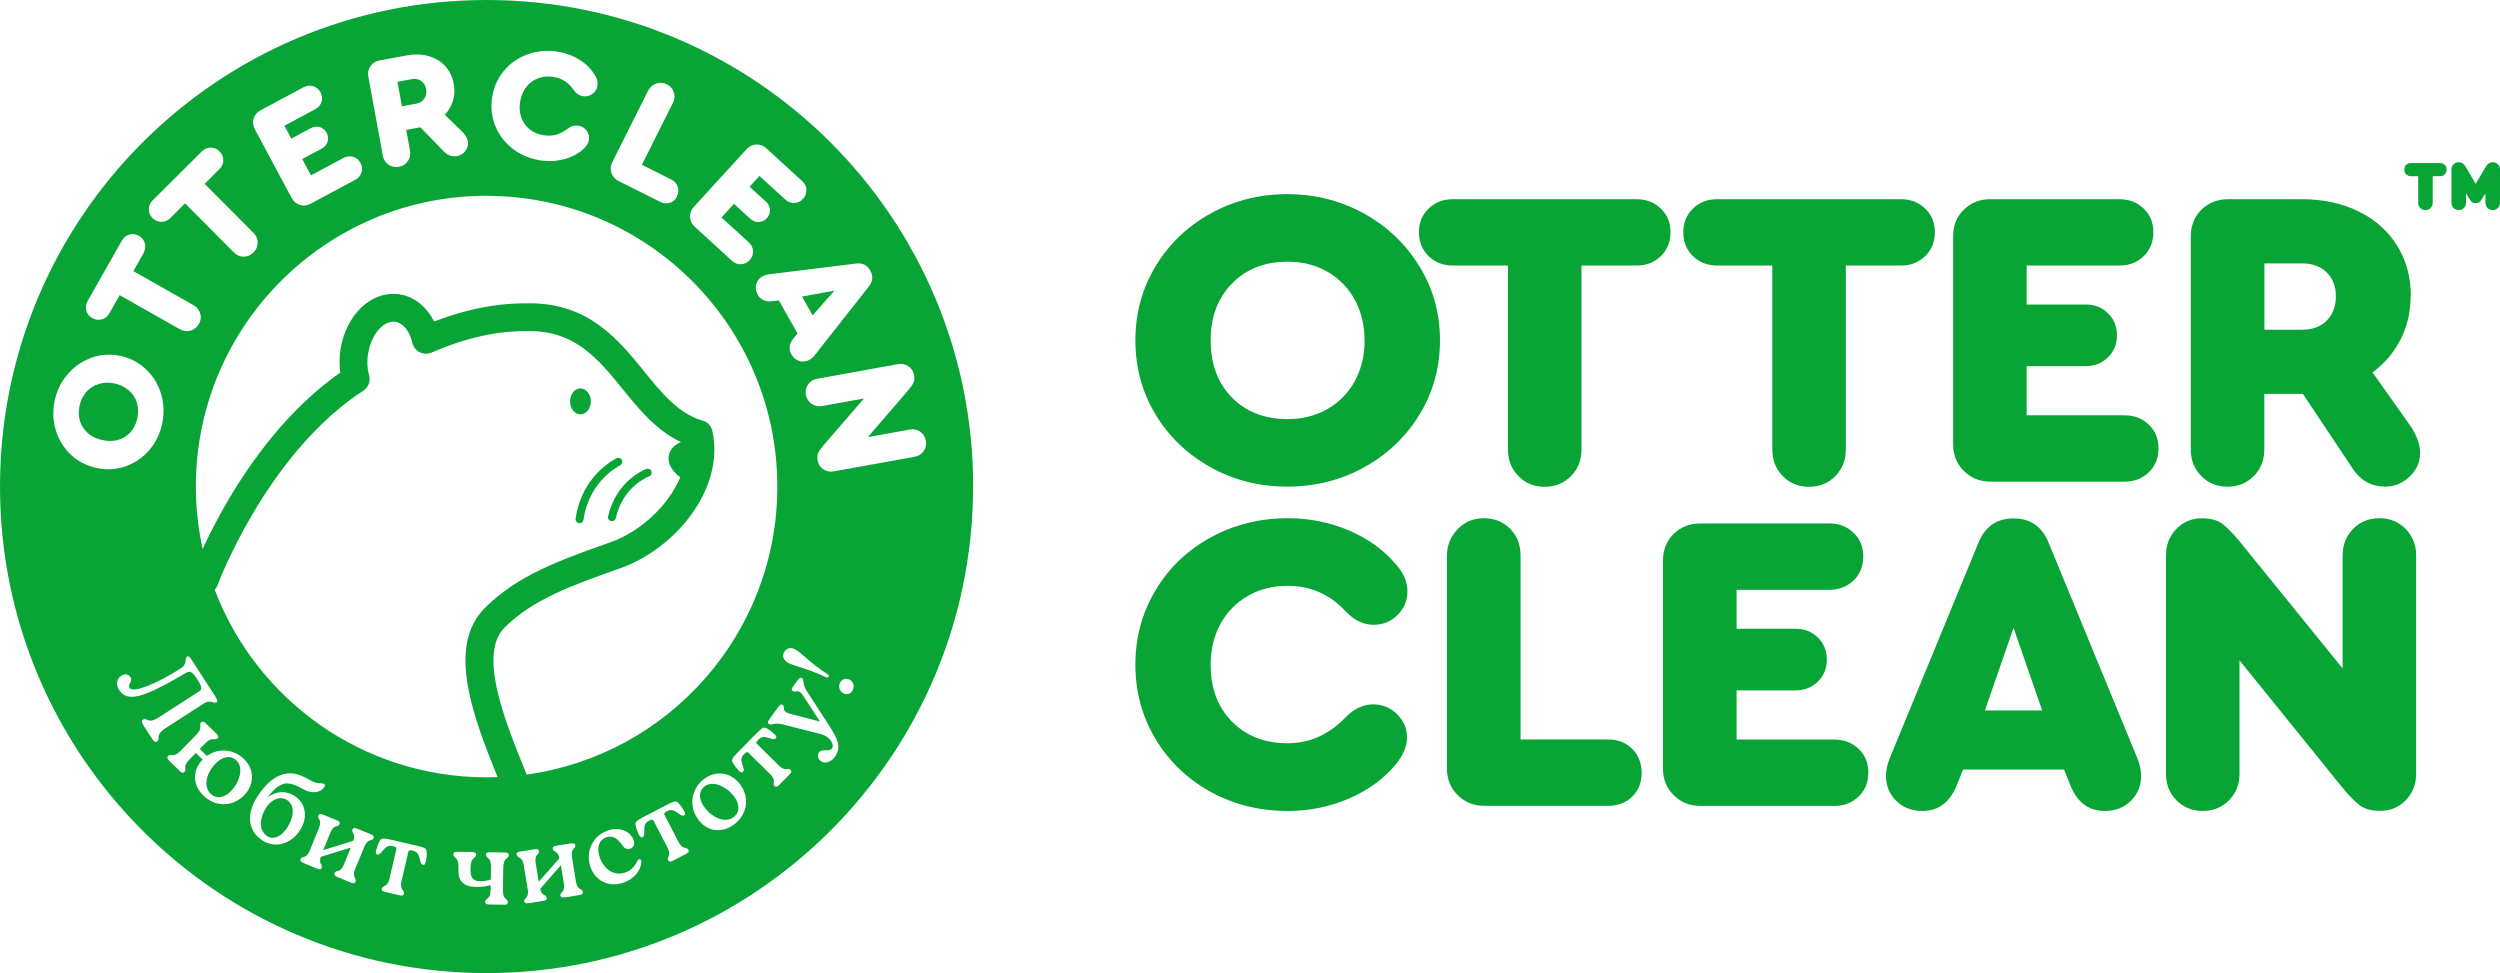 <?xml version="1.0" encoding="UTF-8"?> <svg xmlns="http://www.w3.org/2000/svg" id="Layer_2" data-name="Layer 2" viewBox="0 0 291.29 113.39"><defs><style> .cls-1 { fill: #08a536; stroke-width: 0px; } </style></defs><g id="base"><path class="cls-1" d="M231.27,82.78l3.34-9.62,3.34,9.62h-6.68ZM220.2,88.31c-.3.73-.45,1.43-.45,2.09,0,1.16.4,2.14,1.2,2.92.8.78,1.81,1.17,3.04,1.17,1.9,0,3.24-1.03,4.04-3.09l.7-1.74h11.76l.7,1.74c.8,2.06,2.14,3.09,4.04,3.09,1.23,0,2.24-.39,3.04-1.17.8-.78,1.2-1.75,1.2-2.92,0-.66-.15-1.36-.45-2.09l-10.32-25.07c-.77-1.89-2.13-2.84-4.09-2.84s-3.32.95-4.09,2.84l-10.32,25.07ZM169.81,61.69c-.81.86-1.22,1.88-1.22,3.04v24.82c0,1.23.42,2.26,1.25,3.09.83.83,1.86,1.25,3.09,1.25h14.46c1.13,0,2.06-.36,2.79-1.07.73-.71,1.1-1.64,1.1-2.77s-.37-2.06-1.1-2.79c-.73-.73-1.66-1.1-2.79-1.1h-10.22v-21.44c0-1.26-.41-2.3-1.22-3.12-.81-.81-1.83-1.22-3.06-1.22s-2.25.43-3.07,1.3M134.63,68.79c-1.56,2.61-2.34,5.49-2.34,8.65s.78,6.04,2.34,8.65c1.56,2.61,3.7,4.66,6.4,6.16,2.71,1.49,5.71,2.24,9,2.24,2.52,0,4.91-.48,7.15-1.45,2.24-.96,4.08-2.31,5.51-4.04.83-1.06,1.25-2.08,1.25-3.04,0-1.06-.38-1.98-1.15-2.74-.77-.76-1.7-1.15-2.79-1.15-1.2,0-2.29.53-3.29,1.59-1.93,1.96-4.15,2.94-6.68,2.94-2.66,0-4.82-.84-6.48-2.52-1.66-1.68-2.49-3.88-2.49-6.6,0-1.79.38-3.39,1.15-4.79.77-1.4,1.83-2.48,3.19-3.26,1.36-.78,2.9-1.17,4.63-1.17,2.66,0,4.9.98,6.73,2.94,1,1.06,2.1,1.6,3.29,1.6,1.1,0,2.03-.38,2.79-1.15.76-.76,1.15-1.68,1.15-2.74s-.42-2.11-1.25-3.04c-1.43-1.73-3.26-3.07-5.51-4.04-2.24-.96-4.63-1.45-7.15-1.45-3.29,0-6.3.75-9.02,2.24-2.73,1.5-4.87,3.55-6.43,6.16M82.09,94.07c.94,1.26,2.42,1.86,3.37,1.15.79-.58.72-1.54.09-2.39-.91-1.22-2.48-1.92-3.43-1.22-.81.6-.67,1.61-.04,2.46M70.85,60.17c-.06.25.1.5.35.55.03,0,.07.01.1.01.21,0,.4-.15.45-.36.83-3.69,3.75-4.82,3.88-4.86.24-.09.36-.36.27-.6-.09-.24-.36-.36-.59-.27-.14.05-3.51,1.33-4.46,5.53M67.07,60.44c-.04.25.14.49.4.52.02,0,.04,0,.06,0,.23,0,.42-.17.46-.4.64-4.53,4.11-6.26,4.25-6.33.23-.11.33-.39.22-.62-.11-.23-.39-.33-.62-.22-.17.08-4.06,1.99-4.77,7.03M66.42,46.77c0,.83.54,1.51,1.21,1.51s1.21-.67,1.21-1.51-.54-1.51-1.21-1.51-1.21.68-1.21,1.51M30.98,94.15c-.7,1.1-.92,2.59.18,3.29.76.48,1.75-.06,2.38-1.12.75-1.24.81-2.52-.12-3.12-.79-.5-1.8-.05-2.44.94M25.12,88.96c-1.1,1.13-1.44,2.69-.59,3.52.7.68,1.64.46,2.37-.29,1.06-1.09,1.5-2.76.65-3.58-.73-.71-1.7-.4-2.44.36M11.46,44.76c-.57.18-1.05.49-1.43.94-.39.45-.64.99-.77,1.62-.19.98-.04,1.84.47,2.57.5.74,1.26,1.2,2.26,1.4,1.02.2,1.89.06,2.63-.43.74-.48,1.2-1.22,1.4-2.22.12-.64.09-1.23-.09-1.79-.19-.56-.51-1.03-.97-1.41-.46-.38-1.01-.64-1.66-.77-.65-.13-1.26-.1-1.83.08M49.44,11.49c.22-.31.28-.68.21-1.11-.08-.43-.27-.75-.59-.96-.31-.21-.69-.27-1.13-.19l-1.62.3.52,2.86,1.62-.3c.44-.08.77-.28.99-.59M94.69,36.74l2.53-2.87-3.77.68,1.23,2.19ZM95.65,88.69c-.32-.23-.48-.66-.23-1.01.36-.52,1.16.01,1.53-.49.24-.34-.08-.97-.59-1.33-.28-.2-.56-.28-.88-.37l-4.31-1.09c-1.06-.27-1.25.19-1.58-.05-.19-.13-.11-.32.08-.58l.98-1.36c.19-.27.37-.4.55-.28.33.24-.2.78.86,1.04l3.48.9-1.96-3.01c-.6-.92-.89-.3-1.22-.54-.19-.13-.11-.33.08-.58l.47-.65c.18-.26.36-.39.54-.27.33.24-.05.57.54,1.48l2.46,3.8c1.04,1.61,1.7,2.67.82,3.89-.45.62-1.14.84-1.62.49M97.89,79.53c.21-.38.66-.58,1.12-.32.49.27.56.82.33,1.23-.21.38-.63.58-1.08.33-.5-.28-.59-.85-.37-1.24M106.55,53.23l-9.4,1.69c-.46.08-.86,0-1.22-.24-.36-.24-.58-.58-.66-1.02-.07-.38-.04-.69.08-.93.12-.24.33-.54.64-.89l4.68-5.41-4.88.88c-.45.08-.86,0-1.22-.25-.36-.25-.58-.6-.67-1.05-.08-.45,0-.86.26-1.22.25-.36.61-.58,1.06-.66l9.4-1.7c.45-.08.86,0,1.22.24.36.24.58.58.66,1.02.07.38.04.69-.08.93-.12.24-.34.54-.64.9l-4.66,5.41,4.87-.88c.45-.08.86,0,1.22.24.36.25.58.6.67,1.05.08.45,0,.86-.26,1.22-.25.36-.61.58-1.06.66M91.37,75.97c.25-.44.77-.6,1.29-.31.68.37,1.89,1.7,3.74,2.88.17.11.22.18.14.31-.07.12-.16.13-.34.04-1.98-.96-3.73-1.3-4.41-1.68-.52-.29-.67-.81-.43-1.24M101.23,33.38l-6.3,8.01c-.18.23-.39.41-.6.53-.38.22-.77.26-1.17.15-.4-.12-.72-.38-.95-.78-.35-.62-.26-1.25.27-1.89l.44-.55-2.17-3.85-.7.09c-.82.12-1.41-.13-1.76-.75-.23-.4-.29-.81-.18-1.21.11-.4.35-.71.73-.93.22-.12.47-.2.77-.24l10.11-1.25c.76-.1,1.32.17,1.68.81.36.64.3,1.26-.18,1.86M93.95,22.11c.02.39-.11.74-.38,1.05-.29.31-.63.48-1.02.49-.39.01-.75-.12-1.06-.41l-3-2.74-1.15,1.26,1.91,1.74c.29.26.44.58.46.94.02.37-.1.69-.36.98-.26.29-.57.43-.94.45-.37.01-.69-.11-.98-.37l-1.91-1.75-1.45,1.59,3.17,2.89c.31.29.48.63.5,1.02.02.39-.11.74-.38,1.05-.29.31-.63.48-1.02.49-.39.01-.75-.12-1.06-.41l-4.34-3.97c-.34-.31-.52-.69-.54-1.13-.02-.44.13-.83.44-1.17l6.14-6.72c.32-.35.7-.53,1.14-.55.44-.02.83.13,1.17.44l4.18,3.82c.31.29.48.63.5,1.02M78.89,22.89c-.19.38-.47.63-.84.74-.37.12-.74.08-1.12-.11l-4.86-2.43c-.41-.21-.69-.52-.83-.94-.14-.42-.11-.83.1-1.25l4.18-8.34c.2-.39.5-.66.92-.82.42-.15.84-.13,1.25.08.41.21.69.52.82.93.14.41.1.83-.11,1.25l-3.61,7.2,3.43,1.72c.38.19.63.47.75.84.12.37.09.74-.1,1.12M69.61,9.99c-.06.4-.25.71-.58.95-.33.24-.69.33-1.1.27-.45-.07-.82-.33-1.13-.78-.57-.83-1.35-1.32-2.34-1.47-.64-.1-1.24-.04-1.79.17-.55.21-1.01.56-1.37,1.03-.36.48-.59,1.05-.7,1.71-.15,1.01.03,1.88.55,2.6.52.72,1.28,1.15,2.27,1.3.94.14,1.82-.1,2.65-.72.43-.34.87-.47,1.31-.41.41.06.73.26.97.58.24.33.33.69.27,1.08-.05.36-.27.71-.63,1.06-.63.56-1.39.96-2.27,1.19-.89.23-1.8.28-2.74.14-1.22-.19-2.29-.63-3.22-1.34-.92-.71-1.6-1.59-2.04-2.65-.43-1.06-.56-2.17-.38-3.35s.63-2.2,1.36-3.08c.73-.88,1.64-1.52,2.74-1.93,1.1-.4,2.25-.51,3.48-.33.94.14,1.8.45,2.58.94.78.48,1.39,1.09,1.82,1.81.26.39.35.79.29,1.2M56.69,22.82c18.71,0,33.88,15.17,33.88,33.88,0,17.13-12.71,31.28-29.21,33.55-.1-.25-.2-.49-.3-.75-2.26-5.61-5.35-13.3-2.27-16.38,3.3-3.3,7.95-4.95,13.34-6.86l.19-.07c6.34-2.25,12.14-9.19,10.69-15.96-.13-.59-.56-1.06-1.14-1.22-2.79-.79-4.74-3.18-6.79-5.71-3.03-3.73-6.47-7.96-13.34-7.96h-.14c-1.72,0-5.48,0-11.02,2.12-.58-1.16-1.44-2.08-2.46-2.64-1.24-.67-2.67-.76-4.01-.27-3.03,1.12-4.97,5-4.47,8.87-8.51,5.97-13.76,15.61-16.03,20.55-.51-2.35-.79-4.78-.79-7.28,0-18.71,15.17-33.88,33.88-33.88M54.51,16.47c.07.38-.02.74-.27,1.09-.25.34-.57.55-.96.62-.6.11-1.12-.07-1.56-.53l-2.73-2.81h-.06s-1.6.3-1.6.3l.44,2.4c.08.45,0,.86-.24,1.22-.24.36-.59.59-1.05.67-.45.08-.86,0-1.22-.25-.36-.25-.58-.61-.66-1.06l-1.68-9.18c-.09-.47,0-.88.25-1.24.25-.36.61-.58,1.06-.66l3.17-.58c.92-.17,1.77-.14,2.55.08.78.22,1.42.61,1.93,1.17.51.56.84,1.25.99,2.06.13.69.1,1.34-.09,1.96-.19.62-.5,1.17-.95,1.64l2.02,1.97c.37.36.59.74.67,1.14M42.12,20.1c-.12.37-.36.66-.74.86l-5.19,2.78c-.41.22-.82.26-1.24.14-.42-.13-.74-.4-.96-.8l-4.3-8.03c-.22-.42-.27-.84-.14-1.25.13-.42.4-.73.81-.95l4.99-2.67c.37-.2.75-.25,1.13-.14.38.11.66.35.86.71.2.37.24.75.12,1.12-.12.37-.36.66-.74.86l-3.58,1.92.8,1.5,2.28-1.22c.34-.18.69-.22,1.04-.12.35.1.62.32.8.67.18.34.22.69.11,1.03-.11.35-.34.62-.68.8l-2.28,1.22,1.02,1.9,3.78-2.02c.37-.2.75-.25,1.13-.14.38.11.66.35.86.71.2.37.24.75.12,1.12M26.02,18.67c0,.39-.16.74-.46,1.04l-1.71,1.71,5.68,5.71c.33.33.49.71.49,1.15,0,.44-.16.82-.49,1.14-.33.33-.71.49-1.15.48-.44,0-.82-.17-1.14-.5l-5.68-5.71-1.71,1.71c-.3.3-.65.45-1.04.45-.39,0-.74-.15-1.04-.45-.29-.29-.43-.63-.43-1.03,0-.39.16-.74.46-1.04l5.71-5.68c.3-.3.65-.45,1.04-.45.39,0,.73.14,1.02.43.3.3.45.65.44,1.04M16.73,29.49l-1.19,2.1,7.01,3.97c.4.23.66.55.78.97.12.42.07.83-.16,1.23-.23.4-.55.66-.98.77-.42.11-.83.06-1.24-.17l-7.01-3.97-1.19,2.1c-.21.37-.5.61-.88.72-.38.11-.75.06-1.12-.15-.36-.2-.59-.49-.69-.88-.1-.38-.05-.75.16-1.12l3.97-7.01c.21-.37.5-.61.88-.72.38-.11.74-.06,1.1.14.37.21.6.5.71.88.1.38.05.75-.16,1.12M10.58,41.7c1.08-.39,2.19-.48,3.34-.25,1.17.23,2.17.73,3.01,1.5.84.77,1.44,1.71,1.8,2.82.36,1.11.42,2.27.19,3.48-.24,1.2-.73,2.25-1.48,3.14-.75.89-1.67,1.53-2.73,1.92-1.07.39-2.19.47-3.35.24-1.16-.23-2.17-.73-3.01-1.49-.84-.76-1.45-1.7-1.81-2.81-.36-1.11-.42-2.26-.19-3.46.24-1.2.73-2.25,1.49-3.14.76-.89,1.67-1.54,2.75-1.93M14.14,78.73c.45-.29.86-.13,1.04.14.34.52-.34.87-.08,1.28.45.69,3.45-.66,5.99-2.29.78-.5.38-1.14.71-1.35.15-.1.3,0,.58.44l2.69,4.17c.29.45.31.62.16.71-.32.21-.7-.36-1.44.11l-4.51,2.91c-1.25.81-.55,1.26-.99,1.55-.19.12-.35.02-.61-.39l-.93-1.44c-.25-.38-.29-.6-.1-.72.45-.29.59.56,1.83-.25l4.74-3.06c.32-.21.35-.49-.2-1.34-.48-.75-.8-1.1-1.27-.84-2.35,1.34-5.04,2.95-6.59,2.82-.62-.05-1-.36-1.29-.8-.3-.46-.41-1.22.25-1.64M19.58,88.09c.34-.35.6.27,1.44-.58l1.86-1.91c.83-.86.22-1.1.56-1.45.16-.16.34-.06.58.17l1.14,1.11c.24.23.35.43.2.58-.35.36-.61-.26-1.45.6l-.64.65.84.82c1.31-.94,3.08-.85,4.34.38,1.23,1.2,1.19,2.98,0,4.2-1.32,1.36-3.34,1.41-4.76.03-1.22-1.19-1.34-2.9-.08-4.19l-.79-.77-.77.79c-.83.86-.23,1.09-.57,1.44-.16.16-.33.07-.57-.16l-1.14-1.11c-.24-.23-.35-.43-.19-.59M29.98,92.82c1.1-1.72,2.51-2.85,4.1-2.7.57.03,1.2.31,1.87.68.43.24.76.41,1.09.44.26.03.38.02.55.05.21,0,.36.15.19.41-.29.46-.83.66-1.48.59-.91-.1-1.5-.81-2.51-.97-.86-.22-1.76.4-2.62,1.61,1.04-.83,2.22-.78,3.13-.21,1.42.91,1.56,2.6.67,4-1.03,1.62-2.88,2.17-4.38,1.21-1.45-.92-2.12-2.75-.61-5.11M35.01,100.1c.15-.36.54-.08.9-.64.07-.11.14-.23.19-.36l1.06-2.61c.05-.13.09-.26.12-.4.13-.65-.33-.7-.17-1.09.09-.21.29-.18.59-.06l1.48.61c.3.13.47.26.39.46-.15.37-.54.09-.89.65-.08.12-.14.24-.19.37l-.83,2.02,3.32-1.02c.19-.06.2-.09.25-.27.15-.72-.31-.73-.15-1.13.09-.21.29-.18.59-.06l1.48.61c.3.13.47.26.39.46-.15.38-.54.09-.89.65-.08.12-.14.24-.2.37l-1.07,2.6c-.05.13-.09.26-.12.39-.14.66.32.71.16,1.1-.09.21-.28.19-.59.06l-1.46-.6c-.3-.13-.48-.27-.39-.48.15-.36.54-.08.9-.64.07-.11.14-.23.19-.36l.8-1.97-3.3,1.01c-.17.05-.2.08-.25.24-.14.75.32.72.16,1.12-.09.21-.28.18-.59.06l-1.47-.61c-.3-.13-.48-.27-.39-.48M43.83,99.05c.11-.4.21-.68.39-1.02.15-.32.33-.42,1.12-.24l3.46.8c.8.19.91.34.92.71.02.37-.02.67-.1,1.07-.04.25-.13.44-.34.39-.16-.04-.26-.18-.35-.57-.16-.71-.33-.95-.84-1.08-.37-.09-.47-.03-.51.13l-.8,3.46c-.03.14-.05.27-.05.4-.02.67.42.64.33,1.05-.05.22-.25.23-.57.15l-1.56-.36c-.31-.07-.5-.18-.45-.4.09-.38.52-.17.78-.78.05-.12.1-.25.13-.39l.79-3.44c.04-.16-.03-.27-.42-.34-.53-.12-.78.04-1.22.59-.27.33-.41.41-.57.38-.22-.05-.2-.25-.14-.5M57.98,90.54c-.43.02-.86.03-1.29.03-14.47,0-26.82-9.08-31.67-21.85.13-.15.25-.32.32-.52.05-.15,5.47-14.68,16.26-22.19.15-.1.29-.2.44-.29l.31-.21c.58-.39.84-1.1.66-1.77-.06-.21-.1-.42-.14-.64-.34-2.34.77-4.91,2.37-5.51.47-.17.92-.15,1.34.08.69.37,1.22,1.2,1.47,2.29.11.47.42.87.85,1.08s.93.23,1.38.04c5.79-2.51,9.64-2.51,11.32-2.5h.14c5.32,0,8,3.29,10.82,6.77,1.93,2.38,3.93,4.81,6.79,6.16-1.56.61-2.12,2.34-.42,3.83.11.1.23.17.34.25-1.39,3.34-4.67,6.35-8.04,7.55l-.18.07c-5.76,2.04-10.73,3.8-14.55,7.62-4.57,4.56-1.25,12.94,1.48,19.72M52.82,99.52c0-.22.21-.28.52-.27l1.6.02c.33,0,.53.07.53.3,0,.49-.59.23-.64,1.42v.19c-.04.71.04,1.47,1.04,1.49.52,0,.89-.05,1.32-.19l.02-1.47c.02-1.19-.59-.95-.58-1.44,0-.23.21-.28.54-.27l1.58.03c.33,0,.54.07.54.29,0,.49-.63.23-.65,1.42l-.04,2.66c-.02,1.19.58.95.57,1.44,0,.23-.19.28-.52.27l-1.58-.02c-.33,0-.54-.07-.54-.3,0-.48.63-.22.64-1.41v-.54c-.53.14-1.1.21-1.78.2-1.32-.02-1.99-.69-1.97-1.84v-.51c.01-1.2-.6-.95-.59-1.45M60.18,99.57c-.04-.22.16-.31.47-.36l1.58-.25c.33-.05.54-.02.57.19.06.4-.42.36-.41,1.02,0,.14,0,.28.03.42l.35,2.15,2.29-2.6c.13-.15.13-.19.07-.36-.25-.69-.65-.46-.72-.89-.04-.22.16-.31.47-.36l1.58-.25c.33-.05.54-.02.57.19.06.4-.42.36-.41,1.02,0,.14,0,.28.03.42l.45,2.78c.02.14.06.27.1.4.23.63.65.43.71.85.04.22-.14.3-.47.36l-1.56.25c-.32.05-.55.02-.58-.2-.06-.39.42-.35.43-1.02,0-.13,0-.27-.03-.41l-.35-2.1-2.28,2.59c-.12.14-.13.17-.09.34.27.71.65.45.72.87.04.22-.14.31-.47.36l-1.56.25c-.32.05-.55.02-.58-.2-.06-.39.42-.35.43-1.02,0-.13,0-.27-.03-.41l-.46-2.77c-.02-.14-.06-.27-.1-.41-.23-.62-.65-.42-.71-.84M70.79,96.77c1.49-.51,2.71.16,3.05,1.14.17.49-.05.85-.42.98-.43.15-.71-.11-.94-.44-.48-.71-1.06-1.14-1.81-.9-.9.31-1.17,1.25-.81,2.29.52,1.52,1.72,2.25,3,1.82.77-.26,1.13-.8,1.41-1.36.15-.29.47-.24.46.13-.03.72-.55,1.88-2.12,2.42-1.76.6-3.29-.31-3.81-1.83-.62-1.83.28-3.65,2-4.24M74.43,97.24c-.18-.38-.28-.65-.36-1.03-.09-.34-.02-.53.7-.91l3.15-1.64c.73-.38.91-.33,1.16-.06.26.27.42.53.62.88.13.22.19.42,0,.52-.15.08-.31.03-.64-.21-.59-.44-.87-.51-1.34-.27-.34.18-.38.29-.3.43l1.64,3.15c.06.12.14.24.22.34.42.53.74.22.93.59.11.2-.04.34-.33.49l-1.42.74c-.28.15-.5.19-.61-.01-.18-.35.29-.46.08-1.1-.04-.12-.09-.25-.15-.38l-1.63-3.14c-.08-.15-.2-.18-.54,0-.48.25-.56.54-.54,1.24,0,.43-.04.58-.19.66-.2.11-.32-.06-.44-.29M82.1,90.72c1.38-1.02,3.13-.69,4.14.67,1.12,1.52.86,3.51-.73,4.69-1.37,1.01-3.08.86-4.15-.59-1.13-1.53-.87-3.59.73-4.77M86.68,87.89c-.38.39-.37.68-.13,1.35.14.4.14.56.02.68-.16.16-.32.04-.5-.14-.29-.3-.47-.54-.66-.87-.19-.3-.18-.5.39-1.08l2.49-2.53c.58-.59.77-.6,1.08-.41.32.18.56.37.86.65.19.17.31.34.16.49-.12.12-.29.13-.67,0-.69-.24-.98-.22-1.36.15-.27.27-.27.39-.16.5l2.53,2.5c.1.1.21.19.32.26.56.37.77-.02,1.07.27.16.16.06.33-.17.57l-1.12,1.14c-.22.23-.42.33-.58.17-.28-.28.13-.53-.26-1.08-.07-.11-.16-.21-.26-.31l-2.52-2.49c-.12-.12-.24-.12-.51.17M113.39,56.69C113.39,25.38,88,0,56.69,0S0,25.38,0,56.69s25.38,56.69,56.69,56.69,56.69-25.38,56.69-56.69M159,39.66c0,1.76-.38,3.34-1.14,4.74-.77,1.4-1.83,2.48-3.19,3.26-1.36.78-2.91,1.17-4.63,1.17-2.69,0-4.86-.84-6.51-2.52-1.64-1.68-2.47-3.9-2.47-6.65s.83-4.93,2.49-6.63c1.66-1.69,3.82-2.54,6.48-2.54,1.73,0,3.27.39,4.63,1.17,1.36.78,2.43,1.87,3.19,3.26.76,1.4,1.14,2.97,1.14,4.74M165.4,31.07c-1.58-2.61-3.73-4.67-6.45-6.18-2.73-1.51-5.72-2.27-8.97-2.27s-6.24.76-8.95,2.27c-2.71,1.51-4.84,3.56-6.4,6.15-1.56,2.59-2.34,5.47-2.34,8.62s.78,6.03,2.34,8.62c1.56,2.59,3.7,4.64,6.4,6.15,2.71,1.51,5.69,2.27,8.95,2.27s6.29-.76,9-2.27c2.71-1.51,4.85-3.56,6.43-6.15,1.58-2.59,2.37-5.47,2.37-8.62s-.79-5.99-2.37-8.6M193.52,29.84c.75-.73,1.12-1.66,1.12-2.79s-.37-2.01-1.12-2.74c-.75-.73-1.69-1.1-2.82-1.1h-21.43c-1.13,0-2.07.37-2.82,1.1-.75.73-1.12,1.64-1.12,2.74s.37,2.06,1.12,2.79c.75.73,1.69,1.1,2.82,1.1h6.43v21.44c0,1.23.41,2.26,1.22,3.09.81.83,1.83,1.25,3.06,1.25s2.25-.42,3.07-1.25c.81-.83,1.22-1.86,1.22-3.09v-21.44h6.43c1.13,0,2.07-.37,2.82-1.1M198.1,60.99c-1.23,0-2.26.41-3.09,1.22-.83.81-1.25,1.85-1.25,3.12v24.23c0,1.23.42,2.26,1.25,3.09.83.83,1.86,1.25,3.09,1.25h15.65c1.13,0,2.07-.37,2.82-1.1.75-.73,1.12-1.66,1.12-2.79s-.37-2.01-1.12-2.74c-.75-.73-1.69-1.1-2.82-1.1h-11.41v-5.73h6.88c1.03,0,1.89-.34,2.59-1.02.7-.68,1.04-1.54,1.04-2.57s-.35-1.89-1.04-2.57c-.7-.68-1.56-1.02-2.59-1.02h-6.88v-4.54h10.82c1.13,0,2.07-.37,2.82-1.1.75-.73,1.12-1.66,1.12-2.79s-.37-2.01-1.12-2.74c-.75-.73-1.69-1.1-2.82-1.1h-15.05ZM224.32,29.84c.75-.73,1.12-1.66,1.12-2.79s-.37-2.01-1.12-2.74c-.75-.73-1.69-1.1-2.82-1.1h-21.43c-1.13,0-2.07.37-2.82,1.1-.75.73-1.12,1.64-1.12,2.74s.37,2.06,1.12,2.79c.75.73,1.68,1.1,2.82,1.1h6.43v21.44c0,1.23.41,2.26,1.22,3.09.81.83,1.83,1.25,3.06,1.25s2.25-.42,3.07-1.25c.81-.83,1.22-1.86,1.22-3.09v-21.44h6.43c1.13,0,2.07-.37,2.82-1.1M236.14,48.39v-5.73h6.88c1.03,0,1.89-.34,2.59-1.02.7-.68,1.05-1.54,1.05-2.57s-.35-1.89-1.05-2.57c-.7-.68-1.56-1.02-2.59-1.02h-6.88v-4.54h10.82c1.13,0,2.07-.37,2.82-1.1.75-.73,1.12-1.66,1.12-2.79s-.37-2.01-1.12-2.74c-.75-.73-1.69-1.1-2.82-1.1h-15.05c-1.23,0-2.26.41-3.09,1.22-.83.81-1.25,1.85-1.25,3.12v24.23c0,1.23.42,2.26,1.25,3.09.83.83,1.86,1.25,3.09,1.25h15.65c1.13,0,2.07-.37,2.82-1.1.75-.73,1.12-1.66,1.12-2.79s-.37-2.01-1.12-2.74c-.75-.73-1.69-1.1-2.82-1.1h-11.41ZM256.56,60.39c-1.2,0-2.19.42-2.99,1.25-.8.83-1.2,1.86-1.2,3.09v25.42c0,1.23.4,2.26,1.22,3.09.81.83,1.84,1.25,3.07,1.25s2.25-.42,3.06-1.25,1.22-1.86,1.22-3.09v-13.21l11.96,14.8c.8.96,1.48,1.66,2.04,2.09.57.43,1.36.65,2.39.65,1.2,0,2.19-.42,2.99-1.25.8-.83,1.2-1.86,1.2-3.09v-25.42c0-1.23-.41-2.26-1.22-3.09-.81-.83-1.84-1.25-3.07-1.25s-2.25.42-3.06,1.25c-.81.83-1.22,1.86-1.22,3.09v13.16l-11.96-14.75c-.8-.96-1.48-1.66-2.04-2.09-.57-.43-1.36-.65-2.39-.65M272.17,34.53c0,1.16-.36,2.1-1.07,2.82s-1.67,1.07-2.87,1.07h-4.39v-7.73h4.39c1.2,0,2.15.35,2.87,1.05.71.7,1.07,1.63,1.07,2.79M280.9,34.48c0-2.19-.53-4.15-1.6-5.86-1.06-1.71-2.56-3.04-4.49-3.99-1.93-.95-4.13-1.42-6.63-1.42h-8.58c-1.23,0-2.26.41-3.09,1.22-.83.81-1.25,1.85-1.25,3.12v24.82c0,1.23.4,2.26,1.22,3.09.81.83,1.84,1.25,3.07,1.25s2.25-.42,3.06-1.25c.81-.83,1.22-1.86,1.22-3.09v-6.48h4.49l5.78,8.67c.93,1.43,2.21,2.14,3.84,2.14,1.06,0,2-.39,2.82-1.17.81-.78,1.22-1.69,1.22-2.72s-.4-2.16-1.2-3.29l-4.34-6.13c1.4-1.03,2.49-2.31,3.27-3.84.78-1.53,1.17-3.22,1.17-5.08M284.85,20.31c.14-.14.22-.33.22-.55s-.07-.41-.22-.55c-.14-.14-.33-.21-.55-.21h-3.4c-.22,0-.4.07-.55.21-.14.14-.21.33-.21.55s.07.41.21.55c.14.14.33.22.55.22h.86v3.1c0,.25.08.45.24.61.16.16.36.24.61.24s.44-.08.6-.24c.16-.16.24-.36.24-.61v-3.1h.86c.22,0,.41-.07.55-.22M291.29,23.6v-3.86c0-.24-.08-.44-.25-.6-.17-.16-.37-.24-.61-.24-.33,0-.58.17-.78.5l-1.19,2.02-1.19-2.02c-.19-.33-.45-.5-.78-.5-.24,0-.44.08-.61.24-.17.16-.25.36-.25.6v3.86c0,.25.08.46.24.63.16.16.36.24.61.24s.45-.08.61-.24c.16-.16.24-.37.24-.63v-1.06l.5.79c.14.23.35.35.63.35s.49-.12.63-.35l.5-.79v1.06c0,.25.08.46.24.63.16.16.36.24.61.24s.45-.08.61-.24c.16-.16.24-.37.24-.63"></path></g></svg> 